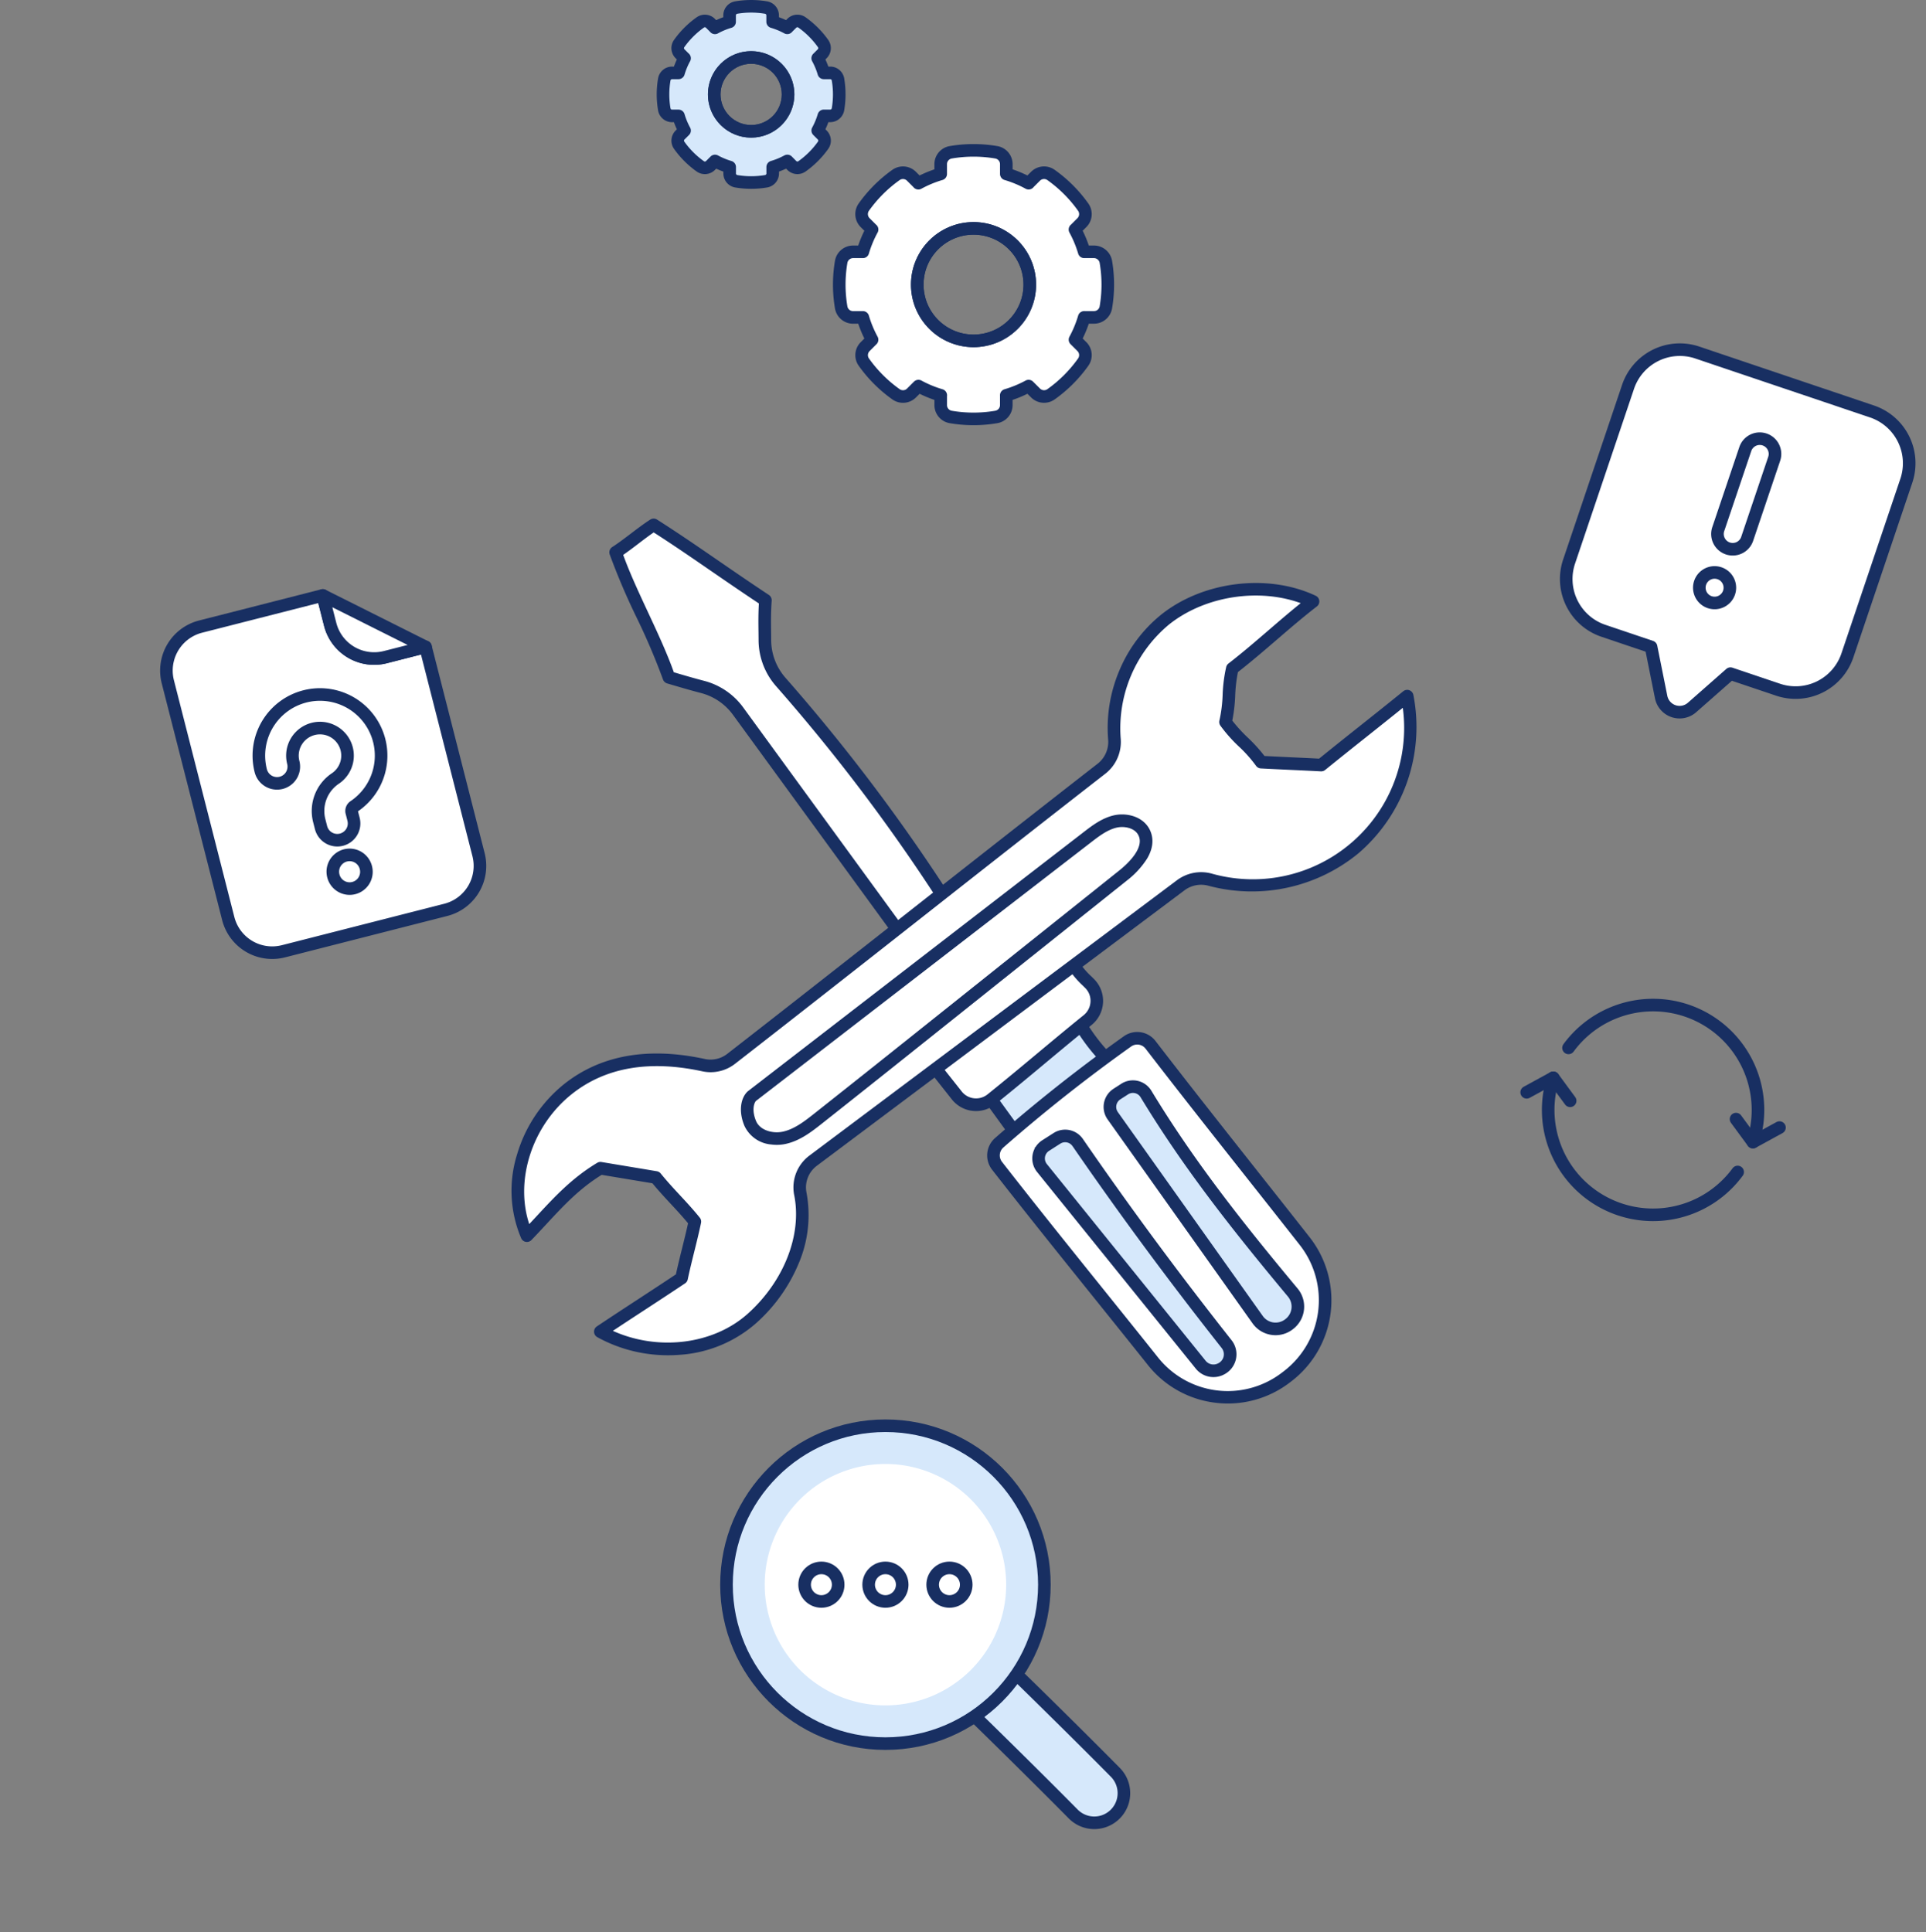 <svg xmlns="http://www.w3.org/2000/svg" width="459.044" height="460.544" viewBox="0 0 459.044 460.544">
  <rect x="0" y="0" width="459.044" height="460.544" fill="#808080" stroke="none"/>
  <g id="Group_39563" data-name="Group 39563" transform="translate(-609 -235.998)">
    <g id="Group_39510" data-name="Group 39510">
      <path id="Path_39112" data-name="Path 39112" d="M335.31,166.612s5.172,20.6-13.581,36.626c-18.176,13.822-32.6,5.858-34.6,6a16.476,16.476,0,0,0-7.2,2.945c-2.28,1.591-23.9,17.889-23.9,17.889l4.6,5.468a7.407,7.407,0,0,1-2.652,8.775c1.787,2.95,5.061,7.5,5.061,7.5s5.086-3.818,6.43-4.046a6,6,0,0,1,5.639,2.195c1.6,2.176,35.426,45.034,37.258,47.449s7.88,18.305-4.764,30.485-29.959-.166-32.347-3.03-37.43-46.728-38.213-48.037.424-4.381,1.365-4.926,3.338-2.233,3.338-2.233l-5.369-7.041s-6.19,1.686-9.44-2.616-4.18-4.989-4.18-4.989-26.3,19.432-28.6,21.086-3.819,3.928-3.385,9.486.454,20.36-14.028,30.572-31.013,3.657-33.238,1c4.185-3.075,18.618-12.154,18.618-12.154l3.259-13.723-9.355-10.768L143.089,278.6s-13.839,9.629-17.223,15.367c-3.02-4.047-4.532-24.862,10.183-34.665s31.8-5.364,31.8-5.364,2.531.989,6.9-2.062,38.485-30.411,38.485-30.411-35.749-50.262-37.6-52.109-5.594-5.264-9.561-6.146a33.6,33.6,0,0,1-6.826-2.289l-12.5-29.382,9.035-6.159,26.06,17.44s.7,14.7,2.818,17.434,39.119,52.112,39.119,52.112,38.132-28.381,39.015-29.354,3.491-4.163,2.541-8.068,2.49-21.884,14.293-28.926,25.449-6.165,32.307-2.639c-4.01,3.192-18.462,16.159-18.462,16.159L292.261,172.1l7.84,9.248,14.882.844Z" transform="translate(609 236)" fill="#fff"/>
      <path id="Path_39113" data-name="Path 39113" d="M257.983,244.315l5.06,7.5-21.294,17.858-5.368-7.041Z" transform="translate(609 236)" fill="#d6e8fb"/>
      <path id="Path_39114" data-name="Path 39114" d="M272.547,260.509s28.028,40.795,35.384,47.261c1.883,4.038,1.2,6.843-.286,7.81s-4.508,1.989-7.683-.974-35.332-48.336-35.6-49.774a5.3,5.3,0,0,1,2.986-4.983c1.994-.745,3.977-1.115,5.2.66" transform="translate(609 236)" fill="#d6e8fb"/>
      <path id="Path_39115" data-name="Path 39115" d="M251.479,271.644s3.477-2.016,5.69.722,30.566,42.92,34.481,47.216-.845,6.665-.845,6.665-2.279,1.693-5.687-2.043-35.734-44.553-36.672-45.928-.551-4.465.673-5.3a16.149,16.149,0,0,1,2.36-1.331" transform="translate(609 236)" fill="#d6e8fb"/>
      <path id="Path_39116" data-name="Path 39116" d="M288.069,210.829a39.723,39.723,0,0,0,35.5-7.659,39.4,39.4,0,0,0,13-37.479,1.2,1.2,0,0,0-1.932-.687c-3.525,2.861-6.939,5.577-10.241,8.2-3.2,2.541-6.5,5.167-9.9,7.929-2.189-.115-4.478-.222-6.7-.325-2.177-.1-4.422-.207-6.57-.319a38.189,38.189,0,0,0-4.044-4.468,35.932,35.932,0,0,1-3.8-4.185,37.673,37.673,0,0,0,.715-6.05,34.8,34.8,0,0,1,.681-5.76c3.2-2.491,6.318-5.172,9.332-7.767,3.1-2.667,6.3-5.424,9.57-7.949a1.2,1.2,0,0,0-.221-2.036c-11.291-5.332-26.671-3.437-36.57,4.507a33.615,33.615,0,0,0-9.843,13.207,34.661,34.661,0,0,0-2.632,16.256,6.908,6.908,0,0,1-2.649,6.054c-12.339,9.6-24.838,19.409-37.069,29.024a439.482,439.482,0,0,0-37.712-49.567,14.008,14.008,0,0,1-3.485-9.2c0-.667-.011-1.323-.018-1.98-.027-2.272-.055-4.622.143-7.426a1.2,1.2,0,0,0-.534-1.086c-4.628-3.07-8.512-5.743-12.267-8.328-4.795-3.3-9.325-6.417-14.382-9.635a1.2,1.2,0,0,0-1.294,0c-1.532.986-3.1,2.178-4.615,3.33-1.475,1.121-3,2.281-4.449,3.214a1.2,1.2,0,0,0-.485,1.4,160.162,160.162,0,0,0,6.4,15.019A158.082,158.082,0,0,1,158.3,161.85a1.2,1.2,0,0,0,.8.765c.528.153,1.061.31,1.607.471,1.833.539,3.911,1.151,6.473,1.821a14.015,14.015,0,0,1,7.756,5.294l12.97,17.791q12.109,16.606,24.217,33.217c-12.728,10.007-25.754,20.236-38.608,30.228a6.768,6.768,0,0,1-5.6,1.272c-13.437-2.907-24.621-.923-33.242,5.9a33.431,33.431,0,0,0-11.152,16.66,28.643,28.643,0,0,0,.968,19.753,1.2,1.2,0,0,0,1.961.343c1.206-1.253,2.351-2.487,3.458-3.68,4.284-4.617,8-8.618,13.434-11.964q3.084.516,6.165,1.027t6.153,1.025c1.479,1.8,2.971,3.411,4.418,4.969,1.394,1.5,2.831,3.05,4.238,4.757-.432,2-.952,4.1-1.457,6.133-.516,2.082-1.048,4.23-1.492,6.3-3.118,2.083-6.238,4.122-9.26,6.1-3.158,2.063-6.424,4.2-9.688,6.383a1.2,1.2,0,0,0,.084,2.047,34.332,34.332,0,0,0,12.327,4,34.839,34.839,0,0,0,7.044.178,30.331,30.331,0,0,0,18.147-7.481,38.9,38.9,0,0,0,10.055-14.112,29.018,29.018,0,0,0,1.846-16.74,6.734,6.734,0,0,1,2.6-6.685l28.281-21.19,4.42,5.585.031.036a7.047,7.047,0,0,0,8.673,1.656l1.14,1.571,2.878,3.968q-1.3,1.119-2.588,2.245a5.218,5.218,0,0,0-.67,7.128c8.055,10.333,16.4,20.712,24.467,30.75,4.164,5.181,8.471,10.538,12.684,15.823a23.88,23.88,0,0,0,15.753,8.851l.064.008a23.953,23.953,0,0,0,17.513-4.711l.357-.271a24.03,24.03,0,0,0,4.364-34c-4.07-5.182-8.214-10.423-12.222-15.492-8.048-10.18-16.37-20.705-24.494-31.258a5.193,5.193,0,0,0-7.146-1.069q-2.23,1.586-4.443,3.21a43.492,43.492,0,0,1-4.383-5.751q.389-.316.779-.631a7.069,7.069,0,0,0,.579-10.48c-.228-.229-.452-.449-.67-.663a18.2,18.2,0,0,1-2.308-2.565l24.539-18.386a6.9,6.9,0,0,1,5.944-1.148m-98.218-24.252-12.97-17.791a16.424,16.424,0,0,0-9.09-6.2c-2.526-.661-4.5-1.24-6.4-1.8l-1.019-.3c-1.628-4.618-3.949-9.6-6.2-14.428-2.174-4.667-4.416-9.483-6-13.909,1.272-.867,2.558-1.845,3.81-2.8s2.564-1.95,3.821-2.8c4.76,3.047,9.086,6.025,13.654,9.169,3.606,2.482,7.33,5.045,11.722,7.966-.155,2.593-.129,4.792-.1,6.924.007.65.015,1.3.018,1.961a16.405,16.405,0,0,0,4.084,10.776A437.189,437.189,0,0,1,222.8,212.816l-4.809,3.782-3.975,3.125q-12.081-16.574-24.165-33.146M269.424,249.2a2.8,2.8,0,0,1,3.851.577c8.134,10.565,16.46,21.1,24.513,31.282,4.007,5.068,8.15,10.308,12.217,15.486a21.628,21.628,0,0,1-3.925,30.6l-.359.273a21.516,21.516,0,0,1-30-3.732c-4.217-5.289-8.524-10.648-12.69-15.831-8.064-10.031-16.4-20.4-24.444-30.721a2.814,2.814,0,0,1,.358-3.845A384.547,384.547,0,0,1,269.424,249.2m-7.777,2.685c-6.784,5.037-13.431,10.32-19.865,15.786l-2.766-3.812-1.134-1.562c3.833-3.089,7.6-6.226,11.242-9.267,2.679-2.233,5.426-4.525,8.208-6.8a46.117,46.117,0,0,0,4.315,5.657M258.21,234.64c.213.21.431.424.654.647a4.584,4.584,0,0,1,1.343,3.523,4.691,4.691,0,0,1-1.731,3.392q-.789.636-1.574,1.276l0,0c-3.162,2.576-6.283,5.178-9.315,7.706-3.894,3.248-7.921,6.606-12.016,9.891a4.666,4.666,0,0,1-6.473-.582l-4.366-5.514L255.663,231.8a20.687,20.687,0,0,0,2.547,2.836m-65.123,41.049a9.149,9.149,0,0,0-3.511,9.086c1.942,9.548-2.434,20.769-11.151,28.585-8.438,7.567-22.007,9.092-32.965,3.909,2.686-1.785,5.364-3.535,7.969-5.237,3.158-2.063,6.424-4.2,9.688-6.383a1.2,1.2,0,0,0,.507-.752c.454-2.17,1.023-4.468,1.575-6.691.557-2.244,1.132-4.565,1.594-6.778a1.2,1.2,0,0,0-.241-1c-1.572-1.949-3.165-3.665-4.706-5.324-1.513-1.63-3.077-3.315-4.6-5.2a1.2,1.2,0,0,0-.736-.431q-3.3-.554-6.6-1.1t-6.6-1.1a1.2,1.2,0,0,0-.817.155c-5.936,3.568-10.015,7.964-14.333,12.618q-1.047,1.128-2.143,2.3c-3.792-10.729.377-24.119,10.158-31.855,8.031-6.352,18.543-8.18,31.244-5.433a9.162,9.162,0,0,0,7.578-1.722c14.841-11.538,29.91-23.388,44.483-34.848,14.337-11.276,29.163-22.935,43.762-34.288a9.3,9.3,0,0,0,3.567-8.151,32.451,32.451,0,0,1,11.585-27.389c8.7-6.98,21.929-8.951,32.219-4.988-2.761,2.2-5.452,4.52-8.069,6.773-3.1,2.666-6.3,5.422-9.569,7.947a1.207,1.207,0,0,0-.432.665,35.347,35.347,0,0,0-.841,6.589,33.17,33.17,0,0,1-.776,6.162,1.2,1.2,0,0,0,.175.965,35.057,35.057,0,0,0,4.391,4.958,32.625,32.625,0,0,1,4.1,4.611,1.2,1.2,0,0,0,.927.52c2.329.125,4.788.24,7.166.351s4.823.225,7.142.349a1.2,1.2,0,0,0,.821-.267c3.526-2.862,6.941-5.578,10.245-8.206,2.81-2.235,5.7-4.536,8.677-6.937a36.371,36.371,0,0,1-45.854,40.366,9.31,9.31,0,0,0-8.03,1.539Z" transform="translate(609 236)" fill="#182f62"/>
      <path id="Path_39117" data-name="Path 39117" d="M288.069,210.829a39.723,39.723,0,0,0,35.5-7.659,39.4,39.4,0,0,0,13-37.479,1.2,1.2,0,0,0-1.932-.687c-3.525,2.861-6.939,5.577-10.241,8.2-3.2,2.541-6.5,5.167-9.9,7.929-2.189-.115-4.478-.222-6.7-.325-2.177-.1-4.422-.207-6.57-.319a38.189,38.189,0,0,0-4.044-4.468,35.932,35.932,0,0,1-3.8-4.185,37.673,37.673,0,0,0,.715-6.05,34.8,34.8,0,0,1,.681-5.76c3.2-2.491,6.318-5.172,9.332-7.767,3.1-2.667,6.3-5.424,9.57-7.949a1.2,1.2,0,0,0-.221-2.036c-11.291-5.332-26.671-3.437-36.57,4.507a33.615,33.615,0,0,0-9.843,13.207,34.661,34.661,0,0,0-2.632,16.256,6.908,6.908,0,0,1-2.649,6.054c-12.339,9.6-24.838,19.409-37.069,29.024a439.482,439.482,0,0,0-37.712-49.567,14.008,14.008,0,0,1-3.485-9.2c0-.667-.011-1.323-.018-1.98-.027-2.272-.055-4.622.143-7.426a1.2,1.2,0,0,0-.534-1.086c-4.628-3.07-8.512-5.743-12.267-8.328-4.795-3.3-9.325-6.417-14.382-9.635a1.2,1.2,0,0,0-1.294,0c-1.532.986-3.1,2.178-4.615,3.33-1.475,1.121-3,2.281-4.449,3.214a1.2,1.2,0,0,0-.485,1.4,160.162,160.162,0,0,0,6.4,15.019A158.082,158.082,0,0,1,158.3,161.85a1.2,1.2,0,0,0,.8.765c.528.153,1.061.31,1.607.471,1.833.539,3.911,1.151,6.473,1.821a14.015,14.015,0,0,1,7.756,5.294l12.97,17.791q12.109,16.606,24.217,33.217c-12.728,10.007-25.754,20.236-38.608,30.228a6.768,6.768,0,0,1-5.6,1.272c-13.437-2.907-24.621-.923-33.242,5.9a33.431,33.431,0,0,0-11.152,16.66,28.643,28.643,0,0,0,.968,19.753,1.2,1.2,0,0,0,1.961.343c1.206-1.253,2.351-2.487,3.458-3.68,4.284-4.617,8-8.618,13.434-11.964q3.084.516,6.165,1.027t6.153,1.025c1.479,1.8,2.971,3.411,4.418,4.969,1.394,1.5,2.831,3.05,4.238,4.757-.432,2-.952,4.1-1.457,6.133-.516,2.082-1.048,4.23-1.492,6.3-3.118,2.083-6.238,4.122-9.26,6.1-3.158,2.063-6.424,4.2-9.688,6.383a1.2,1.2,0,0,0,.084,2.047,34.332,34.332,0,0,0,12.327,4,34.839,34.839,0,0,0,7.044.178,30.331,30.331,0,0,0,18.147-7.481,38.9,38.9,0,0,0,10.055-14.112,29.018,29.018,0,0,0,1.846-16.74,6.734,6.734,0,0,1,2.6-6.685l28.281-21.19,4.42,5.585.031.036a7.047,7.047,0,0,0,8.673,1.656l1.14,1.571,2.878,3.968q-1.3,1.119-2.588,2.245a5.218,5.218,0,0,0-.67,7.128c8.055,10.333,16.4,20.712,24.467,30.75,4.164,5.181,8.471,10.538,12.684,15.823a23.88,23.88,0,0,0,15.753,8.851l.064.008a23.953,23.953,0,0,0,17.513-4.711l.357-.271a24.03,24.03,0,0,0,4.364-34c-4.07-5.182-8.214-10.423-12.222-15.492-8.048-10.18-16.37-20.705-24.494-31.258a5.193,5.193,0,0,0-7.146-1.069q-2.23,1.586-4.443,3.21a43.492,43.492,0,0,1-4.383-5.751q.389-.316.779-.631a7.069,7.069,0,0,0,.579-10.48c-.228-.229-.452-.449-.67-.663a18.2,18.2,0,0,1-2.308-2.565l24.539-18.386A6.9,6.9,0,0,1,288.069,210.829Zm-98.218-24.252-12.97-17.791a16.424,16.424,0,0,0-9.09-6.2c-2.526-.661-4.5-1.24-6.4-1.8l-1.019-.3c-1.628-4.618-3.949-9.6-6.2-14.428-2.174-4.667-4.416-9.483-6-13.909,1.272-.867,2.558-1.845,3.81-2.8s2.564-1.95,3.821-2.8c4.76,3.047,9.086,6.025,13.654,9.169,3.606,2.482,7.33,5.045,11.722,7.966-.155,2.593-.129,4.792-.1,6.924.007.65.015,1.3.018,1.961a16.405,16.405,0,0,0,4.084,10.776A437.189,437.189,0,0,1,222.8,212.816l-4.809,3.782-3.975,3.125Q201.935,203.149,189.851,186.577ZM269.424,249.2a2.8,2.8,0,0,1,3.851.577c8.134,10.565,16.46,21.1,24.513,31.282,4.007,5.068,8.15,10.308,12.217,15.486a21.628,21.628,0,0,1-3.925,30.6l-.359.273a21.516,21.516,0,0,1-30-3.732c-4.217-5.289-8.524-10.648-12.69-15.831-8.064-10.031-16.4-20.4-24.444-30.721a2.814,2.814,0,0,1,.358-3.845A384.547,384.547,0,0,1,269.424,249.2Zm-7.777,2.685c-6.784,5.037-13.431,10.32-19.865,15.786l-2.766-3.812-1.134-1.562c3.833-3.089,7.6-6.226,11.242-9.267,2.679-2.233,5.426-4.525,8.208-6.8A46.117,46.117,0,0,0,261.647,251.885ZM258.21,234.64c.213.21.431.424.654.647a4.584,4.584,0,0,1,1.343,3.523,4.691,4.691,0,0,1-1.731,3.392q-.789.636-1.574,1.276l0,0c-3.162,2.576-6.283,5.178-9.315,7.706-3.894,3.248-7.921,6.606-12.016,9.891a4.666,4.666,0,0,1-6.473-.582l-4.366-5.514L255.663,231.8A20.687,20.687,0,0,0,258.21,234.64Zm-65.123,41.049a9.149,9.149,0,0,0-3.511,9.086c1.942,9.548-2.434,20.769-11.151,28.585-8.438,7.567-22.007,9.092-32.965,3.909,2.686-1.785,5.364-3.535,7.969-5.237,3.158-2.063,6.424-4.2,9.688-6.383a1.2,1.2,0,0,0,.507-.752c.454-2.17,1.023-4.468,1.575-6.691.557-2.244,1.132-4.565,1.594-6.778a1.2,1.2,0,0,0-.241-1c-1.572-1.949-3.165-3.665-4.706-5.324-1.513-1.63-3.077-3.315-4.6-5.2a1.2,1.2,0,0,0-.736-.431q-3.3-.554-6.6-1.1t-6.6-1.1a1.2,1.2,0,0,0-.817.155c-5.936,3.568-10.015,7.964-14.333,12.618q-1.047,1.128-2.143,2.3c-3.792-10.729.377-24.119,10.158-31.855,8.031-6.352,18.543-8.18,31.244-5.433a9.162,9.162,0,0,0,7.578-1.722c14.841-11.538,29.91-23.388,44.483-34.848,14.337-11.276,29.163-22.935,43.762-34.288a9.3,9.3,0,0,0,3.567-8.151,32.451,32.451,0,0,1,11.585-27.389c8.7-6.98,21.929-8.951,32.219-4.988-2.761,2.2-5.452,4.52-8.069,6.773-3.1,2.666-6.3,5.422-9.569,7.947a1.207,1.207,0,0,0-.432.665,35.347,35.347,0,0,0-.841,6.589,33.17,33.17,0,0,1-.776,6.162,1.2,1.2,0,0,0,.175.965,35.057,35.057,0,0,0,4.391,4.958,32.625,32.625,0,0,1,4.1,4.611,1.2,1.2,0,0,0,.927.52c2.329.125,4.788.24,7.166.351s4.823.225,7.142.349a1.2,1.2,0,0,0,.821-.267c3.526-2.862,6.941-5.578,10.245-8.206,2.81-2.235,5.7-4.536,8.677-6.937a36.371,36.371,0,0,1-45.854,40.366,9.31,9.31,0,0,0-8.03,1.539Z" transform="translate(609 236)" fill="none" stroke="#182f62" stroke-miterlimit="10" stroke-width="0.6"/>
      <path id="Path_39118" data-name="Path 39118" d="M265.544,194.635c-2.812.648-5.112,2.422-7.14,3.988l-79.977,61.725a1.3,1.3,0,0,0-.1.092c-1.377,1.342-2.1,4.278-.617,7.809a7.478,7.478,0,0,0,6.2,4.26,9.7,9.7,0,0,0,3.191-.118c3.439-.723,6.216-2.918,8.667-4.855,10.374-8.2,20.844-16.558,30.97-24.64l41.721-33.3a20.057,20.057,0,0,0,4.712-5.141c1.792-3.063,1.245-5.381.471-6.786-1.573-2.854-5.261-3.687-8.091-3.036m1.41,13.086-41.721,33.3c-10.124,8.08-20.592,16.435-30.962,24.632-2.243,1.773-4.785,3.783-7.671,4.39-2.5.526-5.682-.348-6.68-2.722-1.079-2.569-.561-4.474.04-5.119l79.911-61.676c1.833-1.415,3.912-3.019,6.211-3.548,1.9-.438,4.462.062,5.449,1.854,1.81,3.283-2.6,7.311-4.577,8.891" transform="translate(609 236)" fill="#182f62"/>
      <path id="Path_39119" data-name="Path 39119" d="M265.544,194.635c-2.812.648-5.112,2.422-7.14,3.988l-79.977,61.725a1.3,1.3,0,0,0-.1.092c-1.377,1.342-2.1,4.278-.617,7.809a7.478,7.478,0,0,0,6.2,4.26,9.7,9.7,0,0,0,3.191-.118c3.439-.723,6.216-2.918,8.667-4.855,10.374-8.2,20.844-16.558,30.97-24.64l41.721-33.3a20.057,20.057,0,0,0,4.712-5.141c1.792-3.063,1.245-5.381.471-6.786C272.062,194.817,268.374,193.984,265.544,194.635Zm1.41,13.086-41.721,33.3c-10.124,8.08-20.592,16.435-30.962,24.632-2.243,1.773-4.785,3.783-7.671,4.39-2.5.526-5.682-.348-6.68-2.722-1.079-2.569-.561-4.474.04-5.119l79.911-61.676c1.833-1.415,3.912-3.019,6.211-3.548,1.9-.438,4.462.062,5.449,1.854C273.341,202.113,268.933,206.141,266.954,207.721Z" transform="translate(609 236)" fill="none" stroke="#182f62" stroke-miterlimit="10" stroke-width="0.6"/>
      <path id="Path_39120" data-name="Path 39120" d="M251.28,270.318c-.543.344-1.073.683-1.6,1.022l-1.1.7a4.839,4.839,0,0,0-1.172,7.122l37.835,46.881a5.1,5.1,0,0,0,6.174,1.4l.066-.032a5.1,5.1,0,0,0,1.812-7.774c-12.727-16.128-24.32-31.823-35.443-47.981a4.825,4.825,0,0,0-6.572-1.341m4.594,2.7c11.152,16.2,22.776,31.937,35.535,48.107a2.7,2.7,0,0,1-.955,4.116l-.072.035a2.7,2.7,0,0,1-3.27-.742l-37.835-46.881a2.437,2.437,0,0,1,.593-3.587l1.1-.706c.525-.337,1.05-.673,1.59-1.014a2.43,2.43,0,0,1,3.31.672" transform="translate(609 236)" fill="#182f62"/>
      <path id="Path_39121" data-name="Path 39121" d="M251.28,270.318c-.543.344-1.073.683-1.6,1.022l-1.1.7a4.839,4.839,0,0,0-1.172,7.122l37.835,46.881a5.1,5.1,0,0,0,6.174,1.4l.066-.032a5.1,5.1,0,0,0,1.812-7.774c-12.727-16.128-24.32-31.823-35.443-47.981A4.825,4.825,0,0,0,251.28,270.318Zm4.594,2.7c11.152,16.2,22.776,31.937,35.535,48.107a2.7,2.7,0,0,1-.955,4.116l-.072.035a2.7,2.7,0,0,1-3.27-.742l-37.835-46.881a2.437,2.437,0,0,1,.593-3.587l1.1-.706c.525-.337,1.05-.673,1.59-1.014a2.43,2.43,0,0,1,3.31.672Z" transform="translate(609 236)" fill="none" stroke="#182f62" stroke-miterlimit="10" stroke-width="0.6"/>
      <path id="Path_39122" data-name="Path 39122" d="M298.768,315.246a6.382,6.382,0,0,0,4.3,2.638l.138.019a6.382,6.382,0,0,0,4.746-1.3l.086-.067a6.439,6.439,0,0,0,1-9.219C295.219,290.745,284,276.377,274.16,260.135a4.839,4.839,0,0,0-6.793-1.533c-.3.2-.594.386-.892.576-.32.206-.64.411-.961.622a4.837,4.837,0,0,0-1.284,6.843Zm-31.935-53.439c.313-.206.626-.406.939-.607s.608-.389.912-.589a2.425,2.425,0,0,1,1.644-.383c.08.01.16.024.239.042a2.41,2.41,0,0,1,1.539,1.109c9.915,16.37,21.2,30.82,35.092,47.48a4.039,4.039,0,0,1-.626,5.782l-.086.066a4.036,4.036,0,0,1-5.76-.853l-34.538-48.6a2.437,2.437,0,0,1,.645-3.445" transform="translate(609 236)" fill="#182f62"/>
      <path id="Path_39123" data-name="Path 39123" d="M298.768,315.246a6.382,6.382,0,0,0,4.3,2.638l.138.019a6.382,6.382,0,0,0,4.746-1.3l.086-.067a6.439,6.439,0,0,0,1-9.219C295.219,290.745,284,276.377,274.16,260.135a4.839,4.839,0,0,0-6.793-1.533c-.3.2-.594.386-.892.576-.32.206-.64.411-.961.622a4.837,4.837,0,0,0-1.284,6.843Zm-31.935-53.439c.313-.206.626-.406.939-.607s.608-.389.912-.589a2.425,2.425,0,0,1,1.644-.383c.08.01.16.024.239.042a2.41,2.41,0,0,1,1.539,1.109c9.915,16.37,21.2,30.82,35.092,47.48a4.039,4.039,0,0,1-.626,5.782l-.086.066a4.036,4.036,0,0,1-5.76-.853l-34.538-48.6a2.437,2.437,0,0,1,.645-3.445Z" transform="translate(609 236)" fill="none" stroke="#182f62" stroke-miterlimit="10" stroke-width="0.6"/>
    </g>
    <path id="Path_39124" data-name="Path 39124" d="M218.375,62.418a2.872,2.872,0,0,0-2.831-2.392h-2.33a27.244,27.244,0,0,0-2.208-5.32l.008.007,1.648-1.649a2.872,2.872,0,0,0,.311-3.693A32.376,32.376,0,0,0,205.3,41.7a2.872,2.872,0,0,0-3.693.31l-1.649,1.649.008.008a27.331,27.331,0,0,0-5.32-2.208V39.13a2.872,2.872,0,0,0-2.392-2.831,32.317,32.317,0,0,0-10.846,0,2.873,2.873,0,0,0-2.4,2.831v2.332a27.331,27.331,0,0,0-5.32,2.208l.008-.008-1.649-1.649a2.872,2.872,0,0,0-3.693-.31,32.392,32.392,0,0,0-7.669,7.669A2.873,2.873,0,0,0,161,53.066l1.648,1.648.008-.007a27.243,27.243,0,0,0-2.208,5.32h-2.328a2.872,2.872,0,0,0-2.831,2.392,32.317,32.317,0,0,0,0,10.846,2.872,2.872,0,0,0,2.831,2.392h2.332v-.006a27.345,27.345,0,0,0,2.2,5.322l-1.648,1.649a2.872,2.872,0,0,0-.311,3.693,32.392,32.392,0,0,0,7.669,7.669,2.872,2.872,0,0,0,3.693-.31l1.649-1.649a27.345,27.345,0,0,0,5.322,2.2h-.014v2.332a2.874,2.874,0,0,0,2.392,2.831,32.317,32.317,0,0,0,10.846,0,2.872,2.872,0,0,0,2.392-2.831V94.225h-.006a27.39,27.39,0,0,0,5.323-2.2l1.653,1.644a2.872,2.872,0,0,0,3.693.31,32.392,32.392,0,0,0,7.669-7.669,2.872,2.872,0,0,0-.31-3.693l-1.652-1.649a27.374,27.374,0,0,0,2.2-5.322v.006h2.331a2.871,2.871,0,0,0,2.831-2.392,32.317,32.317,0,0,0,0-10.846M186.833,81.249a13.408,13.408,0,1,1,13.408-13.408,13.408,13.408,0,0,1-13.408,13.408" transform="translate(654.198 236)" fill="#fff"/>
    <path id="Path_39125" data-name="Path 39125" d="M218.375,62.418a2.872,2.872,0,0,0-2.831-2.392h-2.33a27.244,27.244,0,0,0-2.208-5.32l.008.007,1.648-1.649a2.872,2.872,0,0,0,.311-3.693A32.376,32.376,0,0,0,205.3,41.7a2.872,2.872,0,0,0-3.693.31l-1.649,1.649.008.008a27.331,27.331,0,0,0-5.32-2.208V39.13a2.872,2.872,0,0,0-2.392-2.831,32.317,32.317,0,0,0-10.846,0,2.873,2.873,0,0,0-2.4,2.831v2.332a27.331,27.331,0,0,0-5.32,2.208l.008-.008-1.649-1.649a2.872,2.872,0,0,0-3.693-.31,32.392,32.392,0,0,0-7.669,7.669A2.873,2.873,0,0,0,161,53.066l1.648,1.648.008-.007a27.243,27.243,0,0,0-2.208,5.32h-2.328a2.872,2.872,0,0,0-2.831,2.392,32.317,32.317,0,0,0,0,10.846,2.872,2.872,0,0,0,2.831,2.392h2.332v-.006a27.345,27.345,0,0,0,2.2,5.322l-1.648,1.649a2.872,2.872,0,0,0-.311,3.693,32.392,32.392,0,0,0,7.669,7.669,2.872,2.872,0,0,0,3.693-.31l1.649-1.649a27.345,27.345,0,0,0,5.322,2.2h-.014v2.332a2.874,2.874,0,0,0,2.392,2.831,32.317,32.317,0,0,0,10.846,0,2.872,2.872,0,0,0,2.392-2.831V94.225h-.006a27.39,27.39,0,0,0,5.323-2.2l1.653,1.644a2.872,2.872,0,0,0,3.693.31,32.392,32.392,0,0,0,7.669-7.669,2.872,2.872,0,0,0-.31-3.693l-1.652-1.649a27.374,27.374,0,0,0,2.2-5.322v.006h2.331a2.871,2.871,0,0,0,2.831-2.392,32.317,32.317,0,0,0,0-10.846ZM186.833,81.249a13.408,13.408,0,1,1,13.408-13.408A13.408,13.408,0,0,1,186.833,81.249Z" transform="translate(654.198 236)" fill="none" stroke="#182f62" stroke-linecap="round" stroke-linejoin="round" stroke-width="3"/>
    <circle id="Ellipse_89" data-name="Ellipse 89" cx="13.408" cy="13.408" r="13.408" transform="translate(827.624 290.434)" fill="none" stroke="#182f62" stroke-linecap="round" stroke-width="3"/>
    <path id="Path_39126" data-name="Path 39126" d="M154.533,18.939a1.886,1.886,0,0,0-1.857-1.57h-1.532a17.88,17.88,0,0,0-1.449-3.492l0,.005,1.082-1.081a1.886,1.886,0,0,0,.2-2.424,21.211,21.211,0,0,0-5.033-5.033,1.884,1.884,0,0,0-2.423.2l-1.083,1.082.006.006a17.907,17.907,0,0,0-3.491-1.449V3.658a1.887,1.887,0,0,0-1.57-1.858,21.261,21.261,0,0,0-7.118,0,1.887,1.887,0,0,0-1.57,1.858V5.189a17.845,17.845,0,0,0-3.491,1.449h.006l-1.082-1.089a1.884,1.884,0,0,0-2.423-.2,21.218,21.218,0,0,0-5.03,5.029,1.886,1.886,0,0,0,.2,2.424l1.082,1.081.005-.005a17.879,17.879,0,0,0-1.449,3.492h-1.526a1.886,1.886,0,0,0-1.859,1.569,21.208,21.208,0,0,0,0,7.118,1.885,1.885,0,0,0,1.858,1.569h1.53a17.93,17.93,0,0,0,1.446,3.492l-1.083,1.077a1.885,1.885,0,0,0-.2,2.423,21.211,21.211,0,0,0,5.033,5.033,1.884,1.884,0,0,0,2.423-.2l1.083-1.082a17.939,17.939,0,0,0,3.493,1.446v1.531a1.886,1.886,0,0,0,1.569,1.858,21.261,21.261,0,0,0,7.118,0,1.887,1.887,0,0,0,1.57-1.858V39.809a17.939,17.939,0,0,0,3.493-1.446l1.067,1.084a1.884,1.884,0,0,0,2.423.2,21.211,21.211,0,0,0,5.033-5.033,1.884,1.884,0,0,0-.2-2.423l-1.082-1.082a17.934,17.934,0,0,0,1.447-3.492h1.53a1.886,1.886,0,0,0,1.849-1.559,21.208,21.208,0,0,0,0-7.118M133.833,31.3a8.8,8.8,0,1,1,8.8-8.8,8.8,8.8,0,0,1-8.8,8.8" transform="translate(654.198 236)" fill="#d6e8fb"/>
    <path id="Path_39127" data-name="Path 39127" d="M154.533,18.939a1.886,1.886,0,0,0-1.857-1.57h-1.532a17.88,17.88,0,0,0-1.449-3.492l0,.005,1.082-1.081a1.886,1.886,0,0,0,.2-2.424,21.211,21.211,0,0,0-5.033-5.033,1.884,1.884,0,0,0-2.423.2l-1.083,1.082.006.006a17.907,17.907,0,0,0-3.491-1.449V3.658a1.887,1.887,0,0,0-1.57-1.858,21.261,21.261,0,0,0-7.118,0,1.887,1.887,0,0,0-1.57,1.858V5.189a17.845,17.845,0,0,0-3.491,1.449h.006l-1.082-1.089a1.884,1.884,0,0,0-2.423-.2,21.218,21.218,0,0,0-5.03,5.029,1.886,1.886,0,0,0,.2,2.424l1.082,1.081.005-.005a17.879,17.879,0,0,0-1.449,3.492h-1.526a1.886,1.886,0,0,0-1.859,1.569,21.208,21.208,0,0,0,0,7.118,1.885,1.885,0,0,0,1.858,1.569h1.53a17.93,17.93,0,0,0,1.446,3.492l-1.083,1.077a1.885,1.885,0,0,0-.2,2.423,21.211,21.211,0,0,0,5.033,5.033,1.884,1.884,0,0,0,2.423-.2l1.083-1.082a17.939,17.939,0,0,0,3.493,1.446v1.531a1.886,1.886,0,0,0,1.569,1.858,21.261,21.261,0,0,0,7.118,0,1.887,1.887,0,0,0,1.57-1.858V39.809a17.939,17.939,0,0,0,3.493-1.446l1.067,1.084a1.884,1.884,0,0,0,2.423.2,21.211,21.211,0,0,0,5.033-5.033,1.884,1.884,0,0,0-.2-2.423l-1.082-1.082a17.934,17.934,0,0,0,1.447-3.492h1.53a1.886,1.886,0,0,0,1.849-1.559,21.208,21.208,0,0,0,0-7.118ZM133.833,31.3a8.8,8.8,0,1,1,8.8-8.8A8.8,8.8,0,0,1,133.833,31.3Z" transform="translate(654.198 236)" fill="none" stroke="#182f62" stroke-linecap="round" stroke-linejoin="round" stroke-width="3"/>
    <circle id="Ellipse_90" data-name="Ellipse 90" cx="8.799" cy="8.799" r="8.799" transform="translate(779.231 249.7)" fill="none" stroke="#182f62" stroke-linecap="round" stroke-linejoin="round" stroke-width="3"/>
    <path id="Path_39128" data-name="Path 39128" d="M417.793,272.232a25,25,0,0,0-43.95-22.457" transform="translate(609 236)" fill="none" stroke="#182f62" stroke-linecap="round" stroke-linejoin="round" stroke-width="3"/>
    <path id="Path_39129" data-name="Path 39129" d="M370.2,256.9a25,25,0,0,0,43.95,22.457" transform="translate(609 236)" fill="none" stroke="#182f62" stroke-linecap="round" stroke-linejoin="round" stroke-width="3"/>
    <path id="Path_39130" data-name="Path 39130" d="M413.765,266.747l4.028,5.484,6.33-3.462" transform="translate(609 236)" fill="none" stroke="#182f62" stroke-linecap="round" stroke-linejoin="round" stroke-width="3"/>
    <path id="Path_39131" data-name="Path 39131" d="M374.23,262.383,370.2,256.9l-6.33,3.462" transform="translate(609 236)" fill="none" stroke="#182f62" stroke-linecap="round" stroke-linejoin="round" stroke-width="3"/>
    <path id="Path_39132" data-name="Path 39132" d="M232.772,409.559s12.705,12.381,23.016,22.823a7.062,7.062,0,0,0,10.049-9.925c-10.283-10.412-23.078-22.885-23.078-22.885" transform="translate(609 236)" fill="#d6e8fb"/>
    <path id="Path_39133" data-name="Path 39133" d="M232.772,409.559s12.705,12.381,23.016,22.823a7.062,7.062,0,0,0,10.049-9.925c-10.283-10.412-23.078-22.885-23.078-22.885" transform="translate(609 236)" fill="none" stroke="#182f62" stroke-linecap="round" stroke-linejoin="round" stroke-width="3"/>
    <path id="Path_39134" data-name="Path 39134" d="M184.247,350.94a37.883,37.883,0,1,0,53.575,0h0a37.883,37.883,0,0,0-53.574,0" transform="translate(609 236)" fill="#d6e8fb"/>
    <circle id="Ellipse_91" data-name="Ellipse 91" cx="37.883" cy="37.883" r="37.883" transform="translate(782.152 575.84)" fill="none" stroke="#182f62" stroke-linecap="round" stroke-linejoin="round" stroke-width="3"/>
    <path id="Path_39135" data-name="Path 39135" d="M231.379,398.068a28.772,28.772,0,1,1,0-40.69,28.773,28.773,0,0,1,0,40.69" transform="translate(609 236)" fill="#fff"/>
    <circle id="Ellipse_92" data-name="Ellipse 92" cx="4" cy="4" r="4" transform="translate(800.773 609.724)" fill="none" stroke="#182f62" stroke-linecap="round" stroke-linejoin="round" stroke-width="3"/>
    <circle id="Ellipse_93" data-name="Ellipse 93" cx="4" cy="4" r="4" transform="translate(816.035 609.724)" fill="none" stroke="#182f62" stroke-linecap="round" stroke-linejoin="round" stroke-width="3"/>
    <circle id="Ellipse_94" data-name="Ellipse 94" cx="4" cy="4" r="4" transform="translate(831.293 609.724)" fill="none" stroke="#182f62" stroke-linecap="round" stroke-linejoin="round" stroke-width="3"/>
    <path id="Path_39136" data-name="Path 39136" d="M446.178,98.078,404.539,84.029a13.029,13.029,0,0,0-16.509,8.179l-14.049,41.64a13.026,13.026,0,0,0,8.18,16.507l11.358,3.833,2.4,11.96a4.486,4.486,0,0,0,7.362,2.485l9.157-8.061L423.8,164.4a13.026,13.026,0,0,0,16.509-8.179l14.049-41.638a13.028,13.028,0,0,0-8.179-16.509" transform="translate(609 236)" fill="#fff"/>
    <path id="Path_39137" data-name="Path 39137" d="M446.178,98.078,404.539,84.029a13.029,13.029,0,0,0-16.509,8.179l-14.049,41.64a13.026,13.026,0,0,0,8.18,16.507l11.358,3.833,2.4,11.96a4.486,4.486,0,0,0,7.362,2.485l9.157-8.061L423.8,164.4a13.026,13.026,0,0,0,16.509-8.179l14.049-41.638A13.028,13.028,0,0,0,446.178,98.078Z" transform="translate(609 236)" fill="none" stroke="#182f62" stroke-linecap="round" stroke-linejoin="round" stroke-width="3"/>
    <path id="Path_39138" data-name="Path 39138" d="M420.579,104.754h0a3.636,3.636,0,0,1,2.283,4.61l-6.4,18.958A3.638,3.638,0,1,1,409.571,126l6.4-18.958a3.638,3.638,0,0,1,4.61-2.283" transform="translate(609 236)" fill="#fff"/>
    <path id="Path_39139" data-name="Path 39139" d="M420.579,104.754h0a3.636,3.636,0,0,1,2.283,4.61l-6.4,18.958A3.638,3.638,0,1,1,409.571,126l6.4-18.958A3.638,3.638,0,0,1,420.579,104.754Z" transform="translate(609 236)" fill="none" stroke="#182f62" stroke-linecap="round" stroke-linejoin="round" stroke-width="3"/>
    <path id="Path_39140" data-name="Path 39140" d="M405.208,138.921a3.639,3.639,0,1,1,2.285,4.611h0a3.639,3.639,0,0,1-2.283-4.61" transform="translate(609 236)" fill="#fff"/>
    <path id="Path_39141" data-name="Path 39141" d="M405.208,138.921a3.639,3.639,0,1,1,2.285,4.611h0A3.639,3.639,0,0,1,405.208,138.921Z" transform="translate(609 236)" fill="none" stroke="#182f62" stroke-linecap="round" stroke-linejoin="round" stroke-width="3"/>
    <path id="Path_39142" data-name="Path 39142" d="M101.42,154.191l12.637,49.529a10.814,10.814,0,0,1-7.805,13.153l-38.695,9.873A10.814,10.814,0,0,1,54.4,218.941l-14.4-56.43a10.82,10.82,0,0,1,7.805-13.153l29.126-7.432,1.76,6.9a10.816,10.816,0,0,0,13.154,7.806Z" transform="translate(609 236)" fill="#fff"/>
    <path id="Path_39143" data-name="Path 39143" d="M101.42,154.191l12.637,49.529a10.814,10.814,0,0,1-7.805,13.153l-38.695,9.873A10.814,10.814,0,0,1,54.4,218.941l-14.4-56.43a10.82,10.82,0,0,1,7.805-13.153l29.126-7.432,1.76,6.9a10.816,10.816,0,0,0,13.154,7.806Z" transform="translate(609 236)" fill="none" stroke="#182f62" stroke-linecap="round" stroke-linejoin="round" stroke-width="3"/>
    <path id="Path_39144" data-name="Path 39144" d="M101.42,154.191h0l-9.569,2.442A10.816,10.816,0,0,1,78.7,148.827l-1.76-6.9Z" transform="translate(609 236)" fill="#fff"/>
    <path id="Path_39145" data-name="Path 39145" d="M101.42,154.191h0l-9.569,2.442A10.816,10.816,0,0,1,78.7,148.827l-1.76-6.9Z" transform="translate(609 236)" fill="none" stroke="#182f62" stroke-linecap="round" stroke-linejoin="round" stroke-width="3"/>
    <path id="Path_39146" data-name="Path 39146" d="M81.378,200.147a4,4,0,0,1-4.865-2.887l-.42-1.644a9.324,9.324,0,0,1,3.823-10.046,6.568,6.568,0,1,0-10.18-4.746,6.763,6.763,0,0,0,.166.908,4,4,0,0,1-7.752,1.978,14.8,14.8,0,0,1-.365-2A14.569,14.569,0,1,1,84.364,192.22a1.311,1.311,0,0,0-.519,1.418l.42,1.644A4,4,0,0,1,81.378,200.147Z" transform="translate(609 236)" fill="#fff"/>
    <path id="Path_39147" data-name="Path 39147" d="M81.378,200.147a4,4,0,0,1-4.865-2.887l-.42-1.644a9.324,9.324,0,0,1,3.823-10.046,6.568,6.568,0,1,0-10.18-4.746,6.763,6.763,0,0,0,.166.908,4,4,0,0,1-7.752,1.978,14.8,14.8,0,0,1-.365-2A14.569,14.569,0,1,1,84.364,192.22a1.311,1.311,0,0,0-.519,1.418l.42,1.644A4,4,0,0,1,81.378,200.147Z" transform="translate(609 236)" fill="none" stroke="#182f62" stroke-linecap="round" stroke-linejoin="round" stroke-width="3"/>
    <path id="Path_39148" data-name="Path 39148" d="M84.32,211.68a4,4,0,0,1-4.865-2.886l-.008-.033a4,4,0,1,1,7.752-1.978l.008.032a4,4,0,0,1-2.887,4.865" transform="translate(609 236)" fill="#fff"/>
    <path id="Path_39149" data-name="Path 39149" d="M84.32,211.68a4,4,0,0,1-4.865-2.886l-.008-.033a4,4,0,1,1,7.752-1.978l.008.032A4,4,0,0,1,84.32,211.68Z" transform="translate(609 236)" fill="none" stroke="#182f62" stroke-linecap="round" stroke-linejoin="round" stroke-width="3"/>
    <rect id="Rectangle_367" data-name="Rectangle 367" width="459.044" height="460.542" transform="translate(609 236)" fill="none"/>
  </g>
</svg>
